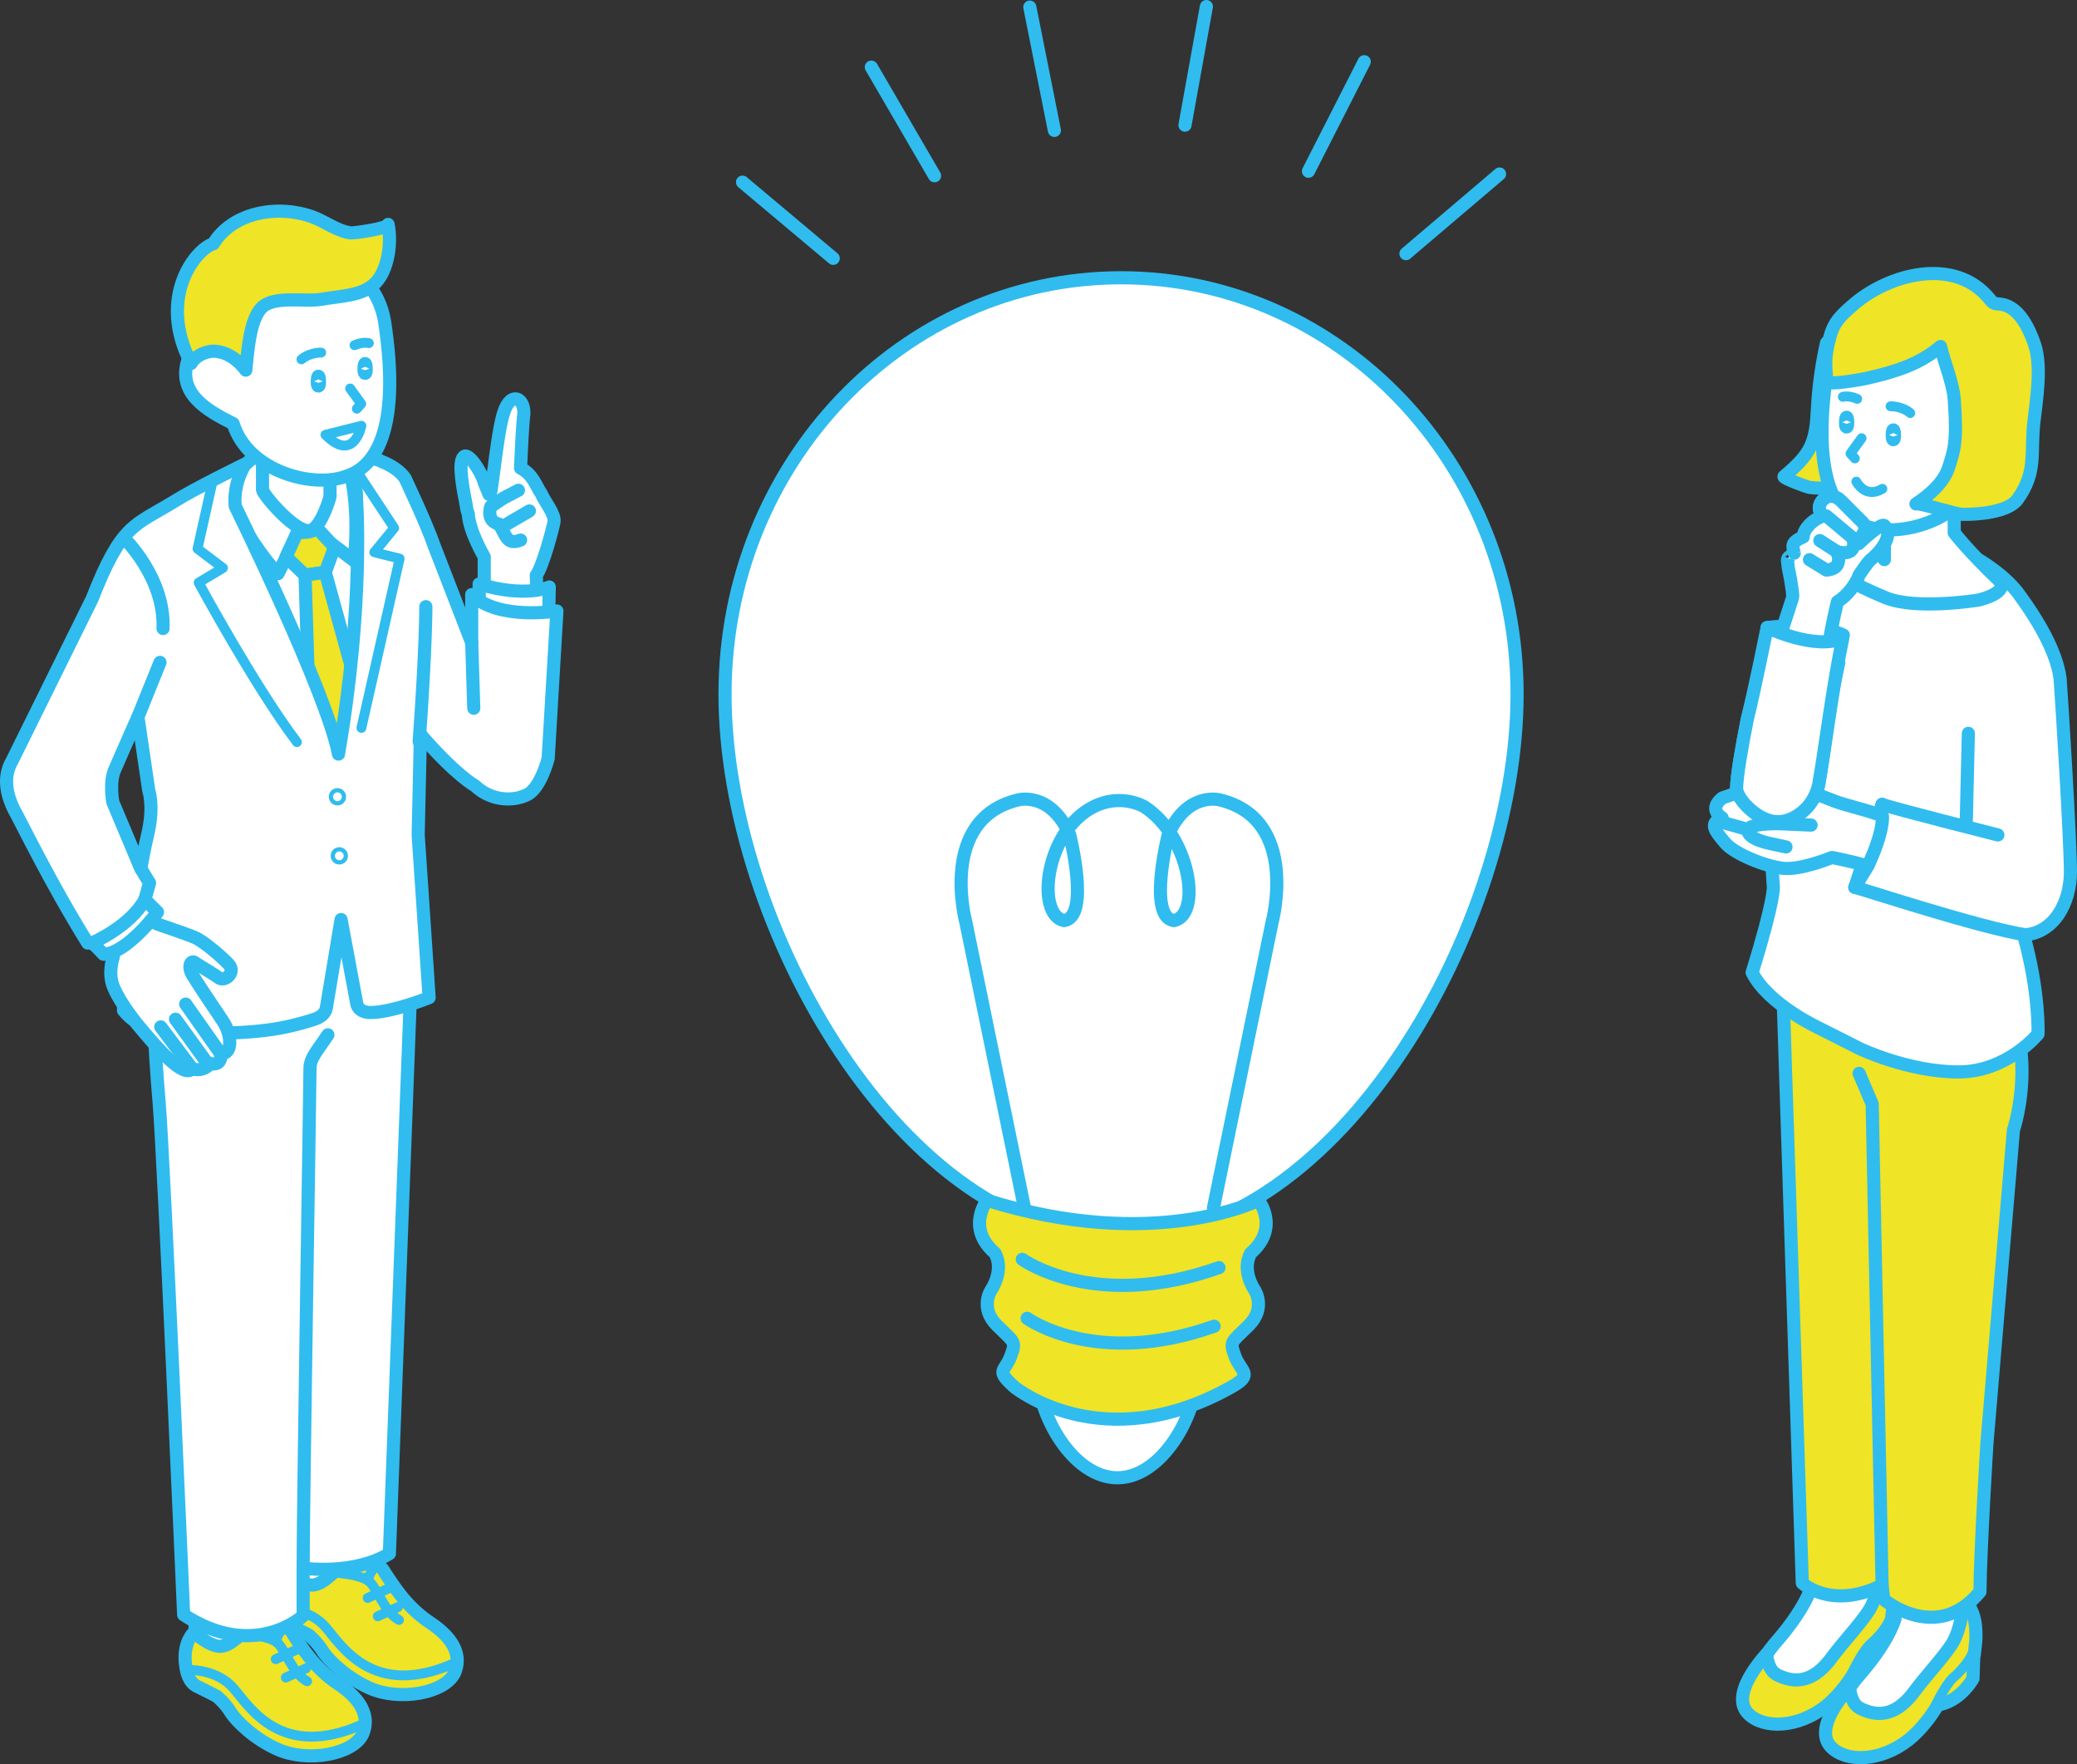 <?xml version="1.0" encoding="UTF-8"?><svg id="_レイヤー_2" xmlns="http://www.w3.org/2000/svg" viewBox="0 0 176.496 149.899"><rect x="0" y="0" width="176.496" height="149.899" fill="#333333" stroke="none"/><defs><style>.cls-1{stroke-miterlimit:10;}.cls-1,.cls-2,.cls-3,.cls-4{stroke-width:1.116px;}.cls-1,.cls-2,.cls-3,.cls-4,.cls-5{stroke:#30bcef;}.cls-1,.cls-2,.cls-6{fill:#fff;}.cls-2,.cls-3,.cls-4,.cls-5{stroke-linecap:round;stroke-linejoin:round;}.cls-3{fill:#efe425;}.cls-4,.cls-5{fill:none;}.cls-5{stroke-width:.837px;}.cls-6{stroke-width:0px;}</style></defs><g id="_レイヤー_11"><path class="cls-2" d="m157.115,141.864c-.14.175-.273.355-.397.542-.314.475-.562.993-.912,1.441-.549.703-1.34.473-2.093.952-.24.153-.485.307-.758.387-.531.156-1.098.013-1.633-.13-.183-.049-.373-.101-.521-.219-.225-.179-.315-.474-.394-.75-.113-.399-.226-.797-.339-1.196-.135-.475-.251-1.366-.142-1.835.129-.558.791-1.294,1.163-1.729.913-1.066,2.288-2.837,2.884-4.606.61-5.098-1.459-22.386-1.307-25.278l7.427-2.945s.586,1.177,1.043,5.288c.457,3.958-.957,10.753-1.261,12.884-.457,2.283-.609,6.848-.457,7.307.428,1.293,1.245,2.272,1.111,3.676-.142,1.48-.689,2.923-1.588,4.109-.561.74-1.247,1.38-1.826,2.104Z"/><path class="cls-3" d="m150.099,140.542c.152.913.353,1.552,1.114,1.856,1.675.761,3.116.235,4.43-1.552.943-1.281,2.435-2.853,3.19-4.036.8-1.254,1.069-3.892.995-4.032.616,1.159,1.067,1.578,1.027,3.617-.004.199-.146,1.474-.192,1.672l-.055,1.711s-.928,1.717-2.691,2.181c-.022-.148-.043-.282-.063-.416-.43.955-1.559,2.524-2.743,3.453-2.373,1.861-5.322,1.91-6.58.578-1.052-1.114-.186-3.032,1.569-5.032Z"/><path class="cls-5" d="m160.854,136.395c0,1.218-.913,2.436-1.979,3.349-.457.457-1.053,1.472-1.461,2.36"/><path class="cls-2" d="m164.168,144.71c-.14.175-.273.355-.397.542-.314.475-.562.993-.912,1.441-.549.703-1.34.473-2.093.952-.24.153-.485.307-.758.387-.531.156-1.098.013-1.633-.13-.183-.049-.373-.101-.521-.219-.225-.179-.315-.474-.394-.75-.113-.399-.226-.797-.339-1.196-.135-.475-.251-1.366-.142-1.835.129-.558.791-1.294,1.163-1.729.913-1.066,2.288-2.837,2.884-4.606.61-5.098-1.459-22.386-1.307-25.278l7.427-2.945s.586,1.177,1.043,5.288c.457,3.958-.957,10.753-1.261,12.884-.457,2.283-.609,6.848-.457,7.307.428,1.293,1.245,2.272,1.111,3.676-.142,1.48-.689,2.923-1.588,4.109-.561.74-1.247,1.38-1.826,2.104Z"/><path class="cls-3" d="m157.151,143.388c.152.913.353,1.552,1.114,1.856,1.675.761,3.116.235,4.43-1.552.943-1.281,2.435-2.853,3.19-4.036.8-1.254,1.069-3.892.995-4.032.616,1.159,1.067,1.578,1.027,3.617-.004.199-.146,1.474-.192,1.672l-.055,1.711s-.928,1.717-2.691,2.181c-.022-.148-.043-.282-.063-.416-.43.955-1.559,2.524-2.743,3.453-2.373,1.861-5.322,1.91-6.58.578-1.052-1.114-.186-3.032,1.569-5.032Z"/><path class="cls-5" d="m167.907,139.241c0,1.218-.913,2.436-1.979,3.349-.457.457-1.053,1.472-1.461,2.36"/><path class="cls-3" d="m160.072,135.902s4.501,3.805,8.176-.654c.037-3.615.594-12.617.594-12.617l2.252-26.608s2.97-8.662-3.093-14.725l-16.704-3.465,1.856,56.671s2.419,2.324,6.781.19l.139,1.206Z"/><path class="cls-2" d="m158.013,89.089s4.132,1.989,8.416,1.989c4.132,0,6.754-3.22,6.754-3.22,0,0,.153-3.52-1.224-8.416,2.601-.153,3.979-2.755,3.979-5.356s-.725-14.427-.878-16.416c-.306-2.448-2.117-5.277-3.341-6.96-1.224-1.836-3.738-3.25-3.738-3.25l-1.53-.153-7.651-.765-3.214,1.224s-1.683,2.448-2.601,5.968c-.918,3.52-2.295,5.356-2.601,8.11-.459,2.908.306,13.466.306,13.466,0,0,.19.896-1.799,7.323,1.377,2.755,5.778,4.766,5.778,4.766l3.345,1.69Z"/><line class="cls-2" x1="157.613" y1="75.395" x2="159.933" y2="68.342"/><path class="cls-3" d="m154.426,34.956c-.063,1.136-.152,2.3-.76,3.329-.505.855-1.291,1.535-2.062,2.2-.142.123,1.966.896,2.108.919.952.153,1.959.034,2.829-.358.099-.045.202-.098.253-.188.047-.083.041-.182.034-.275-.162-2.066-.341-4.182-.341-6.259-.081-.937-.034-2.067-.333-2.967-.247-.741-.604-1.518-.939-2.234-.369,1.64-.615,3.303-.736,4.974-.021.283-.035.57-.051.86Z"/><path class="cls-2" d="m156.639,53.958s-2.182-1.14-6.474-.64"/><polyline class="cls-4" points="159.933 134.696 159.091 93.796 157.978 91.198"/><path class="cls-2" d="m101.746,116.466c0,3.793-3.043,9.095-6.796,9.095s-6.796-5.302-6.796-9.095,3.043-6.867,6.796-6.867,6.796,3.075,6.796,6.867Z"/><path class="cls-2" d="m128.916,58.989c0,19.544-15.067,46.278-33.653,46.278s-33.653-26.734-33.653-46.278,15.067-35.388,33.653-35.388,33.653,15.844,33.653,35.388Z"/><path class="cls-3" d="m104.624,117.855c1.947-1.092.83-1.264.332-2.592s-.332-1.162,1.162-2.655.498-2.987.498-2.987c0,0-1.162-1.659-.332-3.153,2.489-2.157.664-4.48.664-4.48,0,0-8.841,4.455-23.065,0,0,0-1.825,2.323.664,4.48.83,1.493-.332,3.153-.332,3.153,0,0-.996,1.493.498,2.987s1.659,1.328,1.162,2.655c-.498,1.328-1.328,1.098.332,2.592,0,0,7.467,6.14,18.419,0Z"/><path class="cls-4" d="m87.282,112.012s5.82,4.253,15.892.672"/><path class="cls-4" d="m86.871,107s6.121,4.473,16.716.706"/><path class="cls-4" d="m103.12,102.606l4.973-24.225s2.406-8.824-4.492-10.428c0,0-2.727-.705-4.332,2.985,0,0-1.765,6.961.481,7.282,2.406-.481,1.385-7.166-2.516-9.679,0,0-1.942-1.176-4.297,0-4.152,2.074-4.922,9.198-2.516,9.679,2.246-.321.481-7.282.481-7.282-1.604-3.69-4.332-2.985-4.332-2.985-6.898,1.604-4.492,10.428-4.492,10.428l4.973,24.225"/><line class="cls-4" x1="119.473" y1="21.552" x2="127.427" y2="14.786"/><line class="cls-4" x1="111.189" y1="14.549" x2="115.929" y2="5.244"/><line class="cls-4" x1="100.695" y1="10.635" x2="102.514" y2=".558"/><line class="cls-4" x1="89.598" y1="11.08" x2="87.51" y2=".604"/><line class="cls-4" x1="79.415" y1="14.934" x2="74.043" y2="5.702"/><line class="cls-4" x1="70.805" y1="21.949" x2="63.098" y2="15.478"/><path class="cls-2" d="m166.062,39.634v5.632s1.176,1.544,3.708,3.959c1.192,1.137-1.67,1.763-1.67,1.763,0,0-5.28.862-7.868-.204-2.588-1.066-4.104-2.023-4.104-2.023l1.105-1.82,2.892-2.283.457-3.958,5.48-1.066Z"/><line class="cls-4" x1="160.125" y1="44.657" x2="160.125" y2="47.55"/><path class="cls-2" d="m171.917,34.65c1.088,2.993-1.587,4.468-3.787,5.568-1.257,4.085-6.843,5.548-9.671,4.449-2.828-.943-4.449-4.739-3.213-13.008.994-6.651,9.898-6.913,9.898-6.913l3.126,5.914,3.646,3.991Z"/><polyline class="cls-5" points="158.191 37.233 157.247 38.536 157.619 38.951"/><path class="cls-4" d="m157.011,35.904c0,.304-.042.379-.093.379s-.093-.075-.093-.379.042-.451.093-.451.093.147.093.451Z"/><path class="cls-4" d="m160.982,36.981c0,.304-.042.379-.093.379s-.093-.075-.093-.379.042-.451.093-.451.093.147.093.451Z"/><path class="cls-5" d="m157.743,40.921s.763,1.489,2.214.611"/><path class="cls-5" d="m160.651,34.52s.935-.038,1.676.574"/><path class="cls-5" d="m156.598,33.718s.458-.153,1.221.172"/><path class="cls-3" d="m172.833,35.849c-.305,2.672.284,4.248-1.392,6.58-.803,1.118-3.494,1.302-4.728,1.271-.524-.013-3.701-1.019-3.902-.886,1.185-.781,2.381-1.829,2.784-3.119.449-1.438.742-2.051.464-5.812-.096-1.297-.868-3.208-1.16-4.444-1.817,1.536-3.862,2.15-6.288,2.71-.219.051-3.349.647-3.377.241-.101-1.446-.211-1.989.271-3.782.328-1.218.842-1.716,1.885-2.637,3.062-2.704,8.728-4.24,11.703-.535.098.122.196.254.343.32.129.058.278.059.421.071.077.006.152.016.225.027,1.554.247,2.388,2.192,2.802,3.39.642,1.86.156,4.804-.05,6.604Z"/><path class="cls-2" d="m169.77,70.941s-9.072-2.292-9.837-2.598"/><path class="cls-2" d="m159.965,69.342s.154,1.258-1.238,4.228c-1.683-.459-3.062-.711-3.062-.711,0,0-2.586,1.075-4.116.922-1.53-.153-4.183-1.241-4.948-2.159-.765-.918-1.479-1.667-.255-2.126-1.261-.844.039-1.71.039-1.71.767-.233,3.341-1.243,4.129-1.383.59-.105,1.005.118,1.564.276,1.536.435,2.301.821,3.803,1.385,1.114.418,2.99.81,4.084,1.279Z"/><path class="cls-1" d="m156.445,42.563c-1.071-1.071-2.295.306-1.683,1.071.765.765,1.53,1.53,2.295,2.142.765.612,1.836-.765,1.224-1.377-.612-.612-1.836-1.836-1.836-1.836Z"/><path class="cls-2" d="m160.125,44.657c-.247-.247-1.751,1.118-2.186,1.537-.056-.072-.153-.172-.279-.29.594-.16,1.08-1.047.622-1.505-.612-.612-1.836-1.836-1.836-1.836-1.071-1.071-2.295.306-1.683,1.071.065.065.131.128.196.193-1.012.336-1.727,1.206-1.727,1.796-1.071.459-.918.765-.765,1.377-.002-.008-.488.339-.526.418-.094.198-.034.254-.018.458.045.585.231,1.171.296,1.757.03.272.179.932.095,1.192-.002.007-1.836,5.662-1.836,5.662l4.438,1.071s.612-3.979,1.224-6.427c.865-.551,1.562-1.48,1.845-2.279.204-.297.684-1.008.928-1.253.612-.459,2.131-2.025,1.213-2.943Z"/><path class="cls-1" d="m156.139,56.794l-6.427-.918s-.612,2.755-1.224,5.203c-.459,2.295-.918,4.897-.918,5.968.153,1.071,1.989,2.755,3.367,2.755,1.224.153,3.367-1.071,3.673-3.52.459-2.601.765-5.968,1.53-9.488Z"/><path class="cls-2" d="m156.592,54.236c-.765,3.52-1.524,9.444-1.983,12.046-.306,2.448-2.448,3.673-3.673,3.52-1.377,0-3.214-1.683-3.367-2.755,0-1.071.459-3.673.918-5.968.612-2.448,1.677-7.761,1.677-7.761,0,0,4.014,1.939,6.427.918Z"/><path class="cls-2" d="m47.073,44.366c.135-.675-.81-1.756-1.08-2.431-.405-.54-.675-1.621-1.756-2.161-.001-0-.003-0-.004-.001.058-1.346.15-3.237.242-4.246.304-1.675-1.066-2.436-1.675-.457-.493,1.48-.889,5.652-1.096,6.73-.055.068-.097.139-.139.212-.158-.386-.311-.724-.399-.962-.289-1.059-1.449-2.736-1.786-2.207-.481.481-0,2.888.24,4.092.022.261.085.506.173.725.084,1.51,1.354,3.647,1.354,3.647l.007,9.948,1.951,1.258,3.185-2.88s-.546-2.079-.721-6.757c.572-.763,1.436-4.097,1.504-4.51Z"/><line class="cls-4" x1="43.01" y1="44.565" x2="44.986" y2="43.412"/><path class="cls-4" d="m44.053,41.656l-1.263.659-1.086.723s-.433,1.237.681,1.485c.619.866.619,1.856,1.856,1.361"/><path class="cls-2" d="m40.712,49.623l.049,3.217,5.851.254.062-3.22s-2.017.949-5.962-.252Z"/><path class="cls-6" d="m31.988,58.947s-1.55,2.981-6.046,4.099c-4.34,1.118-9.921.075-9.921.075v-21.166s14.732-1.406,14.732-1.406l.77,10.35.465,8.049Z"/><path class="cls-2" d="m25.794,44.403l-2.17,4.34s-1.442-1.336-3.457-4.901c-.465-.93-1.057-2.538-.437-3.313,1.55-1.55,2.81-2.482,2.81-2.482l3.255,6.356Z"/><path class="cls-2" d="m25.794,44.403l4.302,3.244s.658-5.104-.737-8.825c-3.1-.62-4.185-1.085-4.185-1.085l.62,6.666Z"/><path class="cls-3" d="m28.426,46.487l-.785,2.132-1.718.251-1.62-1.557.967-2.094s1.262.161,1.638-.376l1.519,1.645Z"/><path class="cls-3" d="m25.922,48.87l1.718-.251,2.85,10.35-1.883,7.943s-2.293-5.33-2.293-5.438-.392-12.605-.392-12.605Z"/><polygon class="cls-2" points="23.558 132.876 23.558 125.901 31.619 125.901 31.619 135.667 27.588 136.907 24.023 135.977 23.558 132.876"/><path class="cls-3" d="m24.294,133.496s1.509,1.382,2.456,1.157c1.084-.238,1.793-1.547,3.001-1.934,1.221-.25,2.48-.09,2.991.969.636.909,1.697,2.785,3.842,4.208,1.342.891,2.843,2.365,2.047,4.235-.808,1.733-4.656,2.432-7.205,1.307-1.984-.876-3.537-2.393-4.024-3.178-.487-.785-1.167-1.336-1.167-1.336,0,0-.791-.419-1.514-.767-.573-.224-1.035-.734-1.161-2.105-.164-1.782.733-2.555.733-2.555Z"/><path class="cls-5" d="m24.116,136.692s2.17-.008,3.524,1.528c1.354,1.535,4.017,6.206,11.007,3.075"/><path class="cls-5" d="m28.752,133.649s1.928.142,2.619.717,1.257,2.566,2.535,3.278"/><path class="cls-5" d="m31.951,133.036s-.816.841-.58,1.33"/><line class="cls-5" x1="31.245" y1="135.77" x2="32.96" y2="134.986"/><line class="cls-5" x1="32.102" y1="137.33" x2="33.817" y2="136.546"/><polygon class="cls-2" points="16.576 138.334 16.576 131.358 24.482 131.358 24.482 141.279 20.606 142.519 17.041 141.589 16.576 138.334"/><path class="cls-3" d="m16.481,138.702s1.509,1.382,2.456,1.157c1.084-.238,1.793-1.547,3.001-1.934,1.221-.25,2.48-.09,2.991.969.636.909,1.697,2.785,3.842,4.208,1.342.891,2.843,2.365,2.047,4.235-.808,1.733-4.656,2.432-7.205,1.307-1.984-.876-3.537-2.393-4.024-3.178-.487-.785-1.167-1.336-1.167-1.336,0,0-.791-.419-1.514-.767-.573-.224-1.035-.734-1.161-2.105-.164-1.782.733-2.555.733-2.555Z"/><path class="cls-5" d="m16.303,141.898s2.17-.008,3.524,1.528,4.017,6.206,11.007,3.075"/><path class="cls-5" d="m20.939,138.855s1.928.142,2.619.717,1.257,2.566,2.535,3.278"/><path class="cls-5" d="m24.138,138.242s-.816.841-.58,1.33"/><line class="cls-5" x1="23.432" y1="140.975" x2="25.147" y2="140.192"/><line class="cls-5" x1="24.289" y1="142.536" x2="26.004" y2="141.752"/><path class="cls-2" d="m33.089,132.005l1.985-52.712-5.65-12.002-11.219-2.735-3.565,10.076s-2.747-.22-1.119,19.022c.406,4.791,2.086,43.548,2.086,43.548,6.043,3.943,10.154.081,10.154.081v-4.045s4.258.629,7.329-1.232Z"/><path class="cls-4" d="m25.76,133.237c0-5.581.583-41.083.583-42.478,0-.887.715-1.601,1.519-2.835"/><path class="cls-2" d="m40.085,54.607l-3.166-8.167c-.681-1.98-2.506-5.816-2.506-5.816-1.48-2.114-6.446-2.381-6.501-2.367,2.649,2.005,2.377,4.061,2.377,4.061,0,0,.701,8.855-1.526,21.754-.987-5.197-8.776-21.066-8.776-21.066-.19-2.08.887-3.607.887-3.607,0,0-4.382,2.135-6.087,3.22-3.4,2.078-4.459,1.872-6.964,8.275l-6.783,13.725c-.93,1.55-.31,3.255.155,4.186.62,1.085,3.009,6.094,6.257,11.322,1.473-.07,3.096-1.243,3.851-2.029-.667,3.924-.81,7.75-.81,7.75,0,0,1.254,1.733,3.734,1.888,6.929.217,9.478-.171,12.436-1.114.504-.161.952-.44,1.064-.958l1.256-7.534,1.343,7.203c.133.5.633.699,1.151.698,1.868-.005,4.989-1.266,4.989-1.266l-.931-13.827.189-8.539c3.062,3.526,4.64,4.362,4.64,4.362,1.216,1.179,3.055,1.422,4.413.773,1.171-.56,1.805-3.093,1.805-3.093l.742-12.528s-5.011.835-7.239-1.392v4.083m-30.34,10.8c.99-2.289,1.976-4.49,1.976-4.49l.919,6.245s.442,1.268-.023,3.438c-.141.706-.304,1.201-.652,3.217l-2.379-5.661s-.312-1.661.158-2.749Z"/><path class="cls-2" d="m22.307,41.613v-7.751h5.736v8.353s-.643,2.353-1.55,2.809c-1.153.579-4.185-3.041-4.185-3.41Z"/><polyline class="cls-2" points="12.311 76.427 12.708 75.024 12.041 73.929"/><path class="cls-5" d="m25.231,63.052c-3.526-4.64-8.352-13.549-8.352-13.549l2.068-1.242-2.161-1.635,1.299-5.816"/><polyline class="cls-5" points="29.74 39.169 33.496 44.863 31.804 46.923 33.96 47.462 30.712 61.846"/><circle class="cls-4" cx="28.833" cy="72.718" r=".179"/><circle class="cls-4" cx="28.676" cy="67.699" r=".179"/><line class="cls-3" x1="13.596" y1="56.278" x2="11.721" y2="60.918"/><path class="cls-4" d="m10.515,45.698s3.507,3.341,3.341,7.703"/><path class="cls-4" d="m36.187,51.545s.019,3.309-.567,11.477"/><line class="cls-4" x1="40.085" y1="54.607" x2="40.26" y2="60.175"/><path class="cls-2" d="m16.027,30.425c-1.088,2.993,1.587,4.468,3.787,5.568,1.257,4.085,6.843,5.548,9.671,4.449,2.828-.943,4.449-4.739,3.213-13.008-.994-6.651-9.898-6.913-9.898-6.913l-3.126,5.914-3.646,3.991Z"/><polyline class="cls-5" points="29.753 33.008 30.697 34.311 30.325 34.726"/><path class="cls-4" d="m30.933,31.344c0,.304.042.379.093.379s.093-.075.093-.379-.042-.451-.093-.451-.093.147-.093.451Z"/><path class="cls-4" d="m26.962,32.421c0,.304.042.379.093.379s.093-.075.093-.379c0-.304-.042-.451-.093-.451s-.093.147-.093.451Z"/><path class="cls-5" d="m27.293,29.96s-.935-.038-1.676.574"/><path class="cls-5" d="m31.346,29.158s-.458-.153-1.221.172"/><path class="cls-5" d="m27.657,36.945c2.419,2.438,3.054-.769,3.054-.769l-3.054.769Z"/><path class="cls-3" d="m18.132,20.711c1.672-2.736,5.547-3.335,8.448-2.274,1.025.375,2.18,1.262,3.265,1.35.279.022,3.203-.383,3.134-.719.314,1.549.023,3.869-1.093,4.988-1.115,1.119-2.999,1.083-4.553,1.371-1.381.255-4.07-.354-5.114.734-1.03,1.073-1.18,3.901-1.331,5.289,0,0-1.128-1.663-2.866-1.611-1.369.176-1.783,1.043-1.783,1.043-2.911-5.615.372-9.714,1.892-10.171Z"/><path class="cls-2" d="m12.244,77.251l-3.413,3.14.796.913s-.497,1.357.031,2.595c.619,1.454,1.985,3.122,2.599,3.834.988,1.147,3.344,3.939,4.078,3.077.994.309,1.542-.455,1.542-.455,0,0,.994.309.876-.817,1.082.025.898-1.681.229-2.708-.678-1.041-1.659-2.436-2.611-3.961-.459-.735-.171-1.454.309-.994.524.318,1.571.955,1.953,1.229.524.318,1.4-.499.823-1.145-.578-.646-2.173-1.99-2.869-2.291-.896-.388-3.295-1.158-3.365-1.222-.776-.705-.98-1.195-.98-1.195Z"/><line class="cls-4" x1="18.754" y1="89.539" x2="15.78" y2="85.312"/><line class="cls-4" x1="17.725" y1="90.479" x2="14.914" y2="86.6"/><line class="cls-4" x1="16.336" y1="90.811" x2="13.659" y2="87.25"/><path class="cls-2" d="m12.311,76.427l1.074,1.074s-2.582,3.507-4.587,3.578c-.859-.931-.998-.951-.998-.951,0,0,3.25-1.382,4.51-3.701"/><line class="cls-2" x1="155.2" y1="43.842" x2="157.474" y2="45.745"/><path class="cls-4" d="m154.643,45.93l1.438.928s1.762.617,1.392-1.114"/><path class="cls-4" d="m153.762,47.554l1.438.882s1.531,0,.882-1.578"/><line class="cls-2" x1="167.264" y1="62.31" x2="167.079" y2="70.105"/><path class="cls-2" d="m158.727,73.57l-1.114,1.825c.803.185,10.615,3.435,14.594,4.047"/><path class="cls-2" d="m153.901,70.105l-2.134-.093s-2.784-.186-3.248.464c-.093.835,1.949,1.206,1.949,1.206l1.299.278"/><line class="cls-2" x1="148.518" y1="70.477" x2="146.198" y2="69.827"/></g></svg>